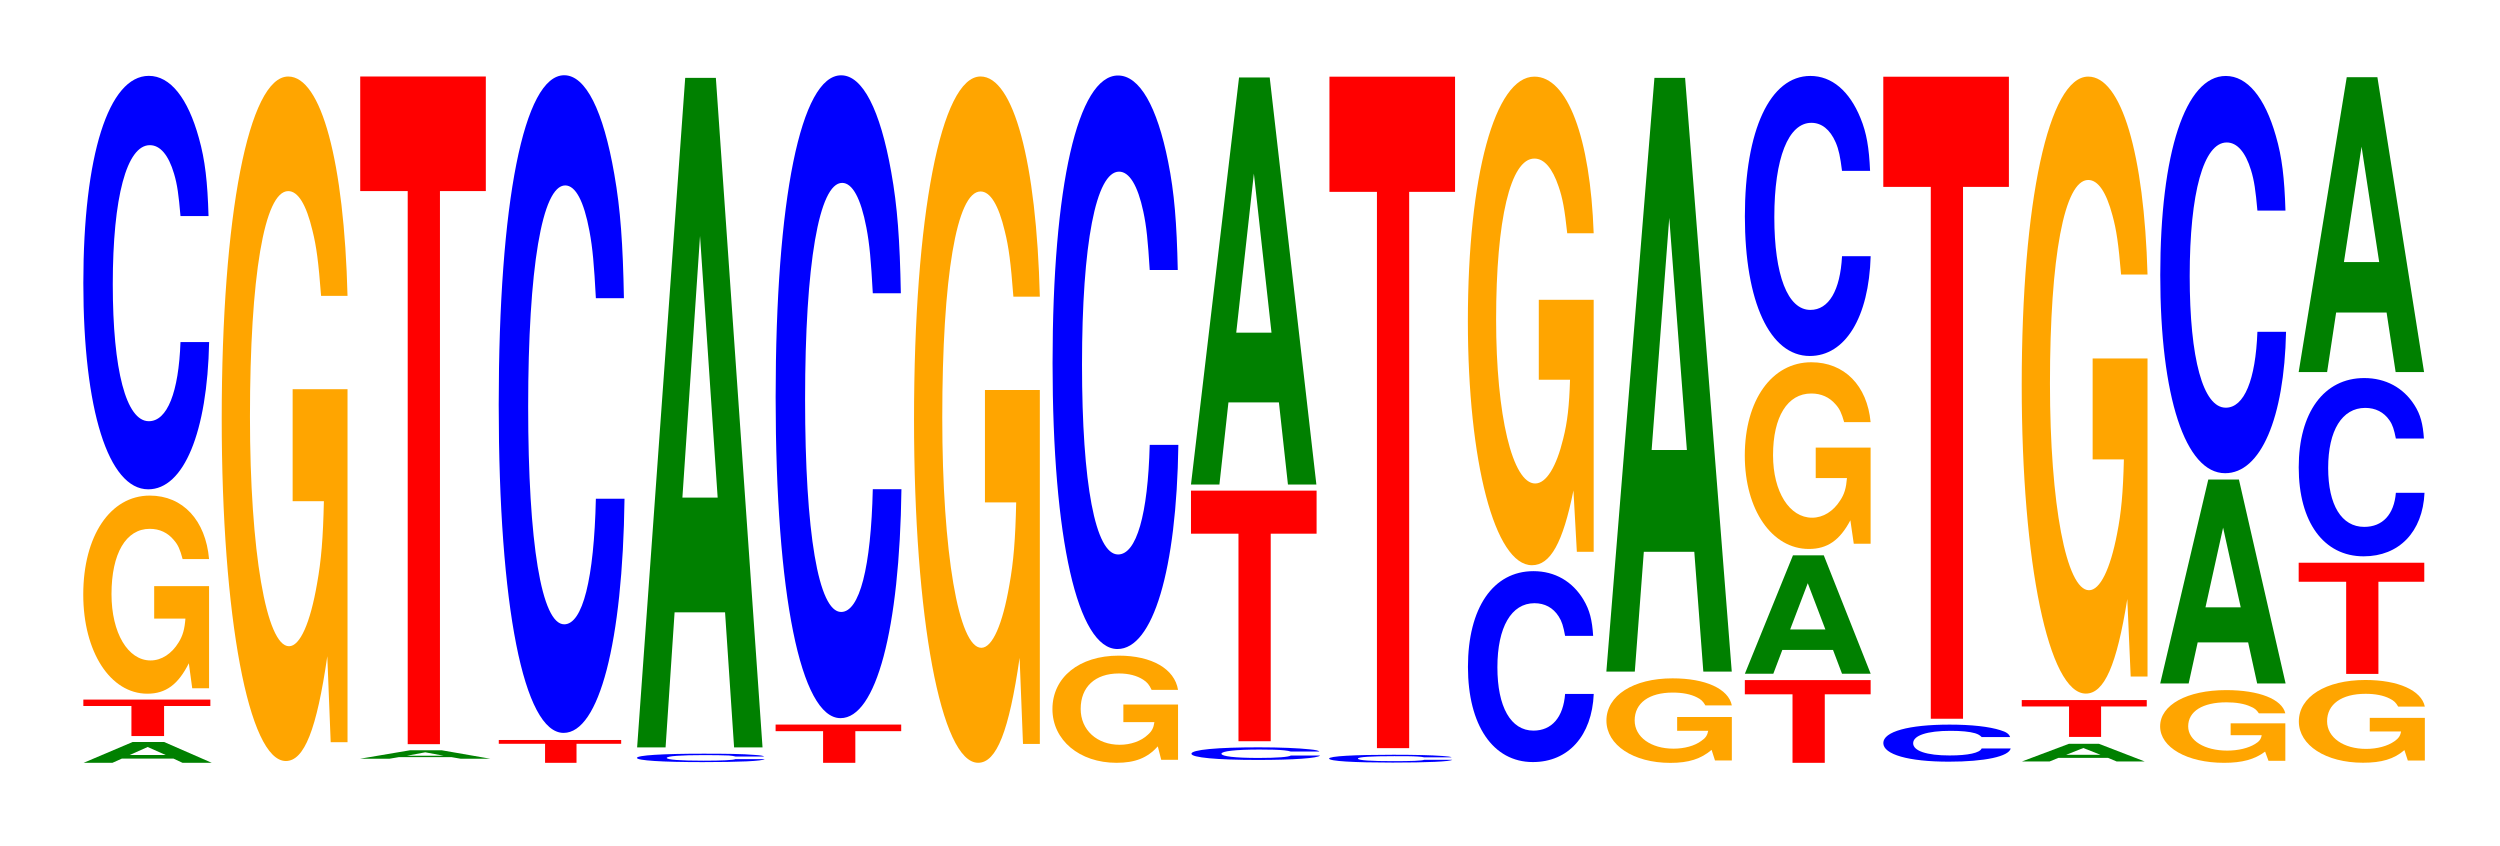 <?xml version="1.0" encoding="UTF-8"?>
<svg xmlns="http://www.w3.org/2000/svg" xmlns:xlink="http://www.w3.org/1999/xlink" width="195pt" height="66pt" viewBox="0 0 195 66" version="1.1">
<defs>
<g>
<symbol overflow="visible" id="glyph0-0">
<path style="stroke:none;" d="M 7.406 -0.328 L 8.109 0 L 10.391 0 L 6.672 -1.625 L 4.219 -1.625 L 0.391 0 L 2.641 0 L 3.375 -0.328 Z M 6.797 -0.609 L 3.984 -0.609 L 5.391 -1.234 Z M 6.797 -0.609 "/>
</symbol>
<symbol overflow="visible" id="glyph1-0">
<path style="stroke:none;" d="M 6.531 -2.344 L 10.141 -2.344 L 10.141 -2.844 L 0.234 -2.844 L 0.234 -2.344 L 3.984 -2.344 L 3.984 0 L 6.531 0 Z M 6.531 -2.344 "/>
</symbol>
<symbol overflow="visible" id="glyph2-0">
<path style="stroke:none;" d="M 10.422 -7.922 L 6.141 -7.922 L 6.141 -5.391 L 8.578 -5.391 C 8.516 -4.562 8.375 -4.062 8.047 -3.531 C 7.516 -2.656 6.719 -2.125 5.859 -2.125 C 4.094 -2.125 2.812 -4.266 2.812 -7.297 C 2.812 -10.469 3.938 -12.391 5.797 -12.391 C 6.562 -12.391 7.203 -12.094 7.688 -11.5 C 8 -11.141 8.156 -10.797 8.359 -10.031 L 10.422 -10.031 C 10.156 -13.062 8.375 -14.984 5.797 -14.984 C 2.719 -14.984 0.609 -11.844 0.609 -7.266 C 0.609 -2.797 2.719 0.469 5.609 0.469 C 7.047 0.469 8.016 -0.25 8.844 -1.906 L 9.109 0.047 L 10.422 0.047 Z M 10.422 -7.922 "/>
</symbol>
<symbol overflow="visible" id="glyph3-0">
<path style="stroke:none;" d="M 10.438 -20.344 C 10.359 -23.016 10.172 -24.703 9.688 -26.422 C 8.828 -29.547 7.453 -31.281 5.781 -31.281 C 2.641 -31.281 0.672 -25.078 0.672 -15.109 C 0.672 -5.234 2.625 0.969 5.734 0.969 C 8.5 0.969 10.344 -3.469 10.484 -10.516 L 8.25 -10.516 C 8.109 -6.594 7.219 -4.344 5.781 -4.344 C 4.016 -4.344 2.969 -8.312 2.969 -15.031 C 2.969 -21.828 4.062 -25.875 5.859 -25.875 C 6.656 -25.875 7.312 -25.125 7.75 -23.641 C 8 -22.797 8.109 -22 8.25 -20.344 Z M 10.438 -20.344 "/>
</symbol>
<symbol overflow="visible" id="glyph4-0">
<path style="stroke:none;" d="M 10.422 -27.391 L 6.141 -27.391 L 6.141 -18.656 L 8.578 -18.656 C 8.516 -15.797 8.375 -14.047 8.047 -12.234 C 7.516 -9.156 6.719 -7.344 5.859 -7.344 C 4.094 -7.344 2.812 -14.75 2.812 -25.234 C 2.812 -36.203 3.938 -42.844 5.797 -42.844 C 6.562 -42.844 7.203 -41.797 7.688 -39.766 C 8 -38.516 8.156 -37.328 8.359 -34.672 L 10.422 -34.672 C 10.156 -45.156 8.375 -51.781 5.797 -51.781 C 2.719 -51.781 0.609 -40.953 0.609 -25.094 C 0.609 -9.641 2.719 1.609 5.609 1.609 C 7.047 1.609 8.016 -0.844 8.844 -6.562 L 9.109 0.141 L 10.422 0.141 Z M 10.422 -27.391 "/>
</symbol>
<symbol overflow="visible" id="glyph5-0">
<path style="stroke:none;" d="M 7.5 -0.125 L 8.219 0 L 10.531 0 L 6.766 -0.656 L 4.266 -0.656 L 0.391 0 L 2.688 0 L 3.422 -0.125 Z M 6.891 -0.234 L 4.047 -0.234 L 5.469 -0.5 Z M 6.891 -0.234 "/>
</symbol>
<symbol overflow="visible" id="glyph6-0">
<path style="stroke:none;" d="M 6.453 -43.141 L 10.031 -43.141 L 10.031 -52.078 L 0.234 -52.078 L 0.234 -43.141 L 3.938 -43.141 L 3.938 0 L 6.453 0 Z M 6.453 -43.141 "/>
</symbol>
<symbol overflow="visible" id="glyph7-0">
<path style="stroke:none;" d="M 6.297 -1.484 L 9.781 -1.484 L 9.781 -1.781 L 0.234 -1.781 L 0.234 -1.484 L 3.844 -1.484 L 3.844 0 L 6.297 0 Z M 6.297 -1.484 "/>
</symbol>
<symbol overflow="visible" id="glyph8-0">
<path style="stroke:none;" d="M 10.438 -32.359 C 10.359 -36.594 10.172 -39.281 9.688 -42.031 C 8.828 -47 7.453 -49.75 5.781 -49.75 C 2.641 -49.75 0.672 -39.875 0.672 -24.031 C 0.672 -8.328 2.625 1.547 5.734 1.547 C 8.5 1.547 10.344 -5.5 10.484 -16.719 L 8.25 -16.719 C 8.109 -10.469 7.219 -6.922 5.781 -6.922 C 4.016 -6.922 2.969 -13.234 2.969 -23.906 C 2.969 -34.719 4.062 -41.156 5.859 -41.156 C 6.656 -41.156 7.312 -39.953 7.75 -37.594 C 8 -36.25 8.109 -34.984 8.25 -32.359 Z M 10.438 -32.359 "/>
</symbol>
<symbol overflow="visible" id="glyph9-0">
<path style="stroke:none;" d="M 10.609 -0.422 C 10.531 -0.484 10.328 -0.516 9.844 -0.547 C 8.969 -0.625 7.578 -0.641 5.875 -0.641 C 2.672 -0.641 0.688 -0.516 0.688 -0.312 C 0.688 -0.109 2.656 0.016 5.812 0.016 C 8.625 0.016 10.516 -0.062 10.656 -0.219 L 8.375 -0.219 C 8.234 -0.141 7.328 -0.094 5.875 -0.094 C 4.078 -0.094 3.016 -0.172 3.016 -0.312 C 3.016 -0.453 4.125 -0.531 5.953 -0.531 C 6.766 -0.531 7.438 -0.516 7.859 -0.5 C 8.109 -0.484 8.234 -0.453 8.375 -0.422 Z M 10.609 -0.422 "/>
</symbol>
<symbol overflow="visible" id="glyph10-0">
<path style="stroke:none;" d="M 7.234 -10.531 L 7.938 0 L 10.156 0 L 6.516 -52.219 L 4.125 -52.219 L 0.375 0 L 2.594 0 L 3.297 -10.531 Z M 6.656 -19.484 L 3.906 -19.484 L 5.281 -39.891 Z M 6.656 -19.484 "/>
</symbol>
<symbol overflow="visible" id="glyph11-0">
<path style="stroke:none;" d="M 6.453 -2.469 L 10.031 -2.469 L 10.031 -2.984 L 0.234 -2.984 L 0.234 -2.469 L 3.938 -2.469 L 3.938 0 L 6.453 0 Z M 6.453 -2.469 "/>
</symbol>
<symbol overflow="visible" id="glyph12-0">
<path style="stroke:none;" d="M 10.438 -31.625 C 10.359 -35.766 10.172 -38.391 9.688 -41.078 C 8.828 -45.938 7.453 -48.625 5.781 -48.625 C 2.641 -48.625 0.672 -38.984 0.672 -23.5 C 0.672 -8.141 2.625 1.516 5.734 1.516 C 8.5 1.516 10.344 -5.375 10.484 -16.344 L 8.25 -16.344 C 8.109 -10.234 7.219 -6.766 5.781 -6.766 C 4.016 -6.766 2.969 -12.922 2.969 -23.359 C 2.969 -33.922 4.062 -40.234 5.859 -40.234 C 6.656 -40.234 7.312 -39.047 7.75 -36.75 C 8 -35.438 8.109 -34.188 8.25 -31.625 Z M 10.438 -31.625 "/>
</symbol>
<symbol overflow="visible" id="glyph13-0">
<path style="stroke:none;" d="M 10.422 -27.469 L 6.141 -27.469 L 6.141 -18.703 L 8.578 -18.703 C 8.516 -15.828 8.375 -14.078 8.047 -12.266 C 7.516 -9.172 6.719 -7.359 5.859 -7.359 C 4.094 -7.359 2.812 -14.781 2.812 -25.297 C 2.812 -36.297 3.938 -42.953 5.797 -42.953 C 6.562 -42.953 7.203 -41.891 7.688 -39.859 C 8 -38.609 8.156 -37.406 8.359 -34.75 L 10.422 -34.75 C 10.156 -45.266 8.375 -51.922 5.797 -51.922 C 2.719 -51.922 0.609 -41.062 0.609 -25.156 C 0.609 -9.672 2.719 1.609 5.609 1.609 C 7.047 1.609 8.016 -0.844 8.844 -6.578 L 9.109 0.141 L 10.422 0.141 Z M 10.422 -27.469 "/>
</symbol>
<symbol overflow="visible" id="glyph14-0">
<path style="stroke:none;" d="M 10.406 -4.297 L 6.141 -4.297 L 6.141 -2.922 L 8.562 -2.922 C 8.5 -2.469 8.359 -2.203 8.031 -1.922 C 7.516 -1.438 6.703 -1.156 5.859 -1.156 C 4.078 -1.156 2.812 -2.312 2.812 -3.953 C 2.812 -5.672 3.938 -6.719 5.797 -6.719 C 6.562 -6.719 7.203 -6.547 7.688 -6.234 C 8 -6.031 8.156 -5.844 8.344 -5.438 L 10.406 -5.438 C 10.141 -7.078 8.359 -8.109 5.781 -8.109 C 2.703 -8.109 0.609 -6.422 0.609 -3.938 C 0.609 -1.516 2.719 0.25 5.609 0.25 C 7.047 0.25 8.016 -0.125 8.828 -1.031 L 9.094 0.016 L 10.406 0.016 Z M 10.406 -4.297 "/>
</symbol>
<symbol overflow="visible" id="glyph15-0">
<path style="stroke:none;" d="M 10.438 -28.219 C 10.359 -31.906 10.172 -34.25 9.688 -36.656 C 8.828 -40.984 7.453 -43.391 5.781 -43.391 C 2.641 -43.391 0.672 -34.781 0.672 -20.953 C 0.672 -7.266 2.625 1.344 5.734 1.344 C 8.5 1.344 10.344 -4.797 10.484 -14.578 L 8.25 -14.578 C 8.109 -9.141 7.219 -6.031 5.781 -6.031 C 4.016 -6.031 2.969 -11.531 2.969 -20.844 C 2.969 -30.266 4.062 -35.891 5.859 -35.891 C 6.656 -35.891 7.312 -34.828 7.75 -32.781 C 8 -31.609 8.109 -30.5 8.25 -28.219 Z M 10.438 -28.219 "/>
</symbol>
<symbol overflow="visible" id="glyph16-0">
<path style="stroke:none;" d="M 10.672 -0.625 C 10.594 -0.703 10.391 -0.75 9.906 -0.797 C 9.031 -0.891 7.625 -0.953 5.922 -0.953 C 2.688 -0.953 0.688 -0.766 0.688 -0.453 C 0.688 -0.156 2.672 0.031 5.859 0.031 C 8.688 0.031 10.578 -0.109 10.719 -0.312 L 8.438 -0.312 C 8.297 -0.203 7.375 -0.125 5.922 -0.125 C 4.109 -0.125 3.031 -0.25 3.031 -0.453 C 3.031 -0.656 4.156 -0.781 6 -0.781 C 6.812 -0.781 7.484 -0.766 7.922 -0.719 C 8.172 -0.688 8.297 -0.672 8.438 -0.625 Z M 10.672 -0.625 "/>
</symbol>
<symbol overflow="visible" id="glyph17-0">
<path style="stroke:none;" d="M 6.453 -16.188 L 10.031 -16.188 L 10.031 -19.547 L 0.234 -19.547 L 0.234 -16.188 L 3.938 -16.188 L 3.938 0 L 6.453 0 Z M 6.453 -16.188 "/>
</symbol>
<symbol overflow="visible" id="glyph18-0">
<path style="stroke:none;" d="M 7.234 -6.406 L 7.938 0 L 10.156 0 L 6.516 -31.75 L 4.125 -31.75 L 0.375 0 L 2.594 0 L 3.297 -6.406 Z M 6.656 -11.844 L 3.906 -11.844 L 5.281 -24.25 Z M 6.656 -11.844 "/>
</symbol>
<symbol overflow="visible" id="glyph19-0">
<path style="stroke:none;" d="M 10.219 -0.391 C 10.141 -0.438 9.953 -0.469 9.484 -0.5 C 8.641 -0.562 7.297 -0.594 5.672 -0.594 C 2.578 -0.594 0.656 -0.484 0.656 -0.297 C 0.656 -0.094 2.562 0.016 5.609 0.016 C 8.312 0.016 10.125 -0.062 10.266 -0.203 L 8.078 -0.203 C 7.938 -0.125 7.062 -0.094 5.672 -0.094 C 3.922 -0.094 2.906 -0.156 2.906 -0.297 C 2.906 -0.422 3.969 -0.484 5.734 -0.484 C 6.516 -0.484 7.156 -0.484 7.578 -0.453 C 7.828 -0.438 7.938 -0.422 8.078 -0.391 Z M 10.219 -0.391 "/>
</symbol>
<symbol overflow="visible" id="glyph20-0">
<path style="stroke:none;" d="M 6.453 -43.391 L 10.031 -43.391 L 10.031 -52.375 L 0.234 -52.375 L 0.234 -43.391 L 3.938 -43.391 L 3.938 0 L 6.453 0 Z M 6.453 -43.391 "/>
</symbol>
<symbol overflow="visible" id="glyph21-0">
<path style="stroke:none;" d="M 10.438 -9.391 C 10.359 -10.625 10.172 -11.391 9.688 -12.203 C 8.828 -13.641 7.453 -14.438 5.781 -14.438 C 2.641 -14.438 0.672 -11.578 0.672 -6.969 C 0.672 -2.422 2.625 0.453 5.734 0.453 C 8.5 0.453 10.344 -1.594 10.484 -4.859 L 8.25 -4.859 C 8.109 -3.047 7.219 -2 5.781 -2 C 4.016 -2 2.969 -3.844 2.969 -6.938 C 2.969 -10.078 4.062 -11.938 5.859 -11.938 C 6.656 -11.938 7.312 -11.594 7.75 -10.906 C 8 -10.516 8.109 -10.156 8.25 -9.391 Z M 10.438 -9.391 "/>
</symbol>
<symbol overflow="visible" id="glyph22-0">
<path style="stroke:none;" d="M 10.422 -19.562 L 6.141 -19.562 L 6.141 -13.328 L 8.578 -13.328 C 8.516 -11.281 8.375 -10.031 8.047 -8.734 C 7.516 -6.531 6.719 -5.234 5.859 -5.234 C 4.094 -5.234 2.812 -10.531 2.812 -18.016 C 2.812 -25.844 3.938 -30.578 5.797 -30.578 C 6.562 -30.578 7.203 -29.828 7.688 -28.391 C 8 -27.484 8.156 -26.641 8.359 -24.75 L 10.422 -24.75 C 10.156 -32.234 8.375 -36.969 5.797 -36.969 C 2.719 -36.969 0.609 -29.234 0.609 -17.906 C 0.609 -6.891 2.719 1.141 5.609 1.141 C 7.047 1.141 8.016 -0.594 8.844 -4.688 L 9.109 0.094 L 10.422 0.094 Z M 10.422 -19.562 "/>
</symbol>
<symbol overflow="visible" id="glyph23-0">
<path style="stroke:none;" d="M 10.391 -3.375 L 6.125 -3.375 L 6.125 -2.297 L 8.547 -2.297 C 8.484 -1.953 8.344 -1.734 8.016 -1.516 C 7.5 -1.125 6.688 -0.906 5.844 -0.906 C 4.078 -0.906 2.812 -1.812 2.812 -3.109 C 2.812 -4.469 3.938 -5.281 5.781 -5.281 C 6.547 -5.281 7.188 -5.156 7.672 -4.906 C 7.984 -4.75 8.141 -4.609 8.328 -4.281 L 10.391 -4.281 C 10.125 -5.578 8.344 -6.391 5.766 -6.391 C 2.703 -6.391 0.609 -5.047 0.609 -3.094 C 0.609 -1.188 2.719 0.203 5.594 0.203 C 7.031 0.203 7.984 -0.109 8.812 -0.812 L 9.078 0.016 L 10.391 0.016 Z M 10.391 -3.375 "/>
</symbol>
<symbol overflow="visible" id="glyph24-0">
<path style="stroke:none;" d="M 7.234 -9.344 L 7.938 0 L 10.156 0 L 6.516 -46.312 L 4.125 -46.312 L 0.375 0 L 2.594 0 L 3.297 -9.344 Z M 6.656 -17.281 L 3.906 -17.281 L 5.281 -35.391 Z M 6.656 -17.281 "/>
</symbol>
<symbol overflow="visible" id="glyph25-0">
<path style="stroke:none;" d="M 6.469 -5.344 L 10.047 -5.344 L 10.047 -6.453 L 0.234 -6.453 L 0.234 -5.344 L 3.953 -5.344 L 3.953 0 L 6.469 0 Z M 6.469 -5.344 "/>
</symbol>
<symbol overflow="visible" id="glyph26-0">
<path style="stroke:none;" d="M 7.25 -1.859 L 7.953 0 L 10.188 0 L 6.531 -9.234 L 4.125 -9.234 L 0.375 0 L 2.594 0 L 3.297 -1.859 Z M 6.656 -3.453 L 3.906 -3.453 L 5.281 -7.062 Z M 6.656 -3.453 "/>
</symbol>
<symbol overflow="visible" id="glyph27-0">
<path style="stroke:none;" d="M 10.422 -7.469 L 6.141 -7.469 L 6.141 -5.094 L 8.578 -5.094 C 8.516 -4.312 8.375 -3.828 8.047 -3.344 C 7.516 -2.5 6.719 -2 5.859 -2 C 4.094 -2 2.812 -4.016 2.812 -6.875 C 2.812 -9.875 3.938 -11.688 5.797 -11.688 C 6.562 -11.688 7.203 -11.406 7.688 -10.844 C 8 -10.5 8.156 -10.172 8.359 -9.453 L 10.422 -9.453 C 10.156 -12.312 8.375 -14.125 5.797 -14.125 C 2.719 -14.125 0.609 -11.172 0.609 -6.844 C 0.609 -2.625 2.719 0.438 5.609 0.438 C 7.047 0.438 8.016 -0.234 8.844 -1.797 L 9.109 0.031 L 10.422 0.031 Z M 10.422 -7.469 "/>
</symbol>
<symbol overflow="visible" id="glyph28-0">
<path style="stroke:none;" d="M 10.438 -13.781 C 10.359 -15.578 10.172 -16.734 9.688 -17.906 C 8.828 -20.016 7.453 -21.188 5.781 -21.188 C 2.641 -21.188 0.672 -16.984 0.672 -10.234 C 0.672 -3.547 2.625 0.656 5.734 0.656 C 8.5 0.656 10.344 -2.344 10.484 -7.125 L 8.25 -7.125 C 8.109 -4.453 7.219 -2.938 5.781 -2.938 C 4.016 -2.938 2.969 -5.641 2.969 -10.172 C 2.969 -14.781 4.062 -17.531 5.859 -17.531 C 6.656 -17.531 7.312 -17.016 7.75 -16.016 C 8 -15.438 8.109 -14.891 8.25 -13.781 Z M 10.438 -13.781 "/>
</symbol>
<symbol overflow="visible" id="glyph29-0">
<path style="stroke:none;" d="M 10.578 -1.828 C 10.5 -2.062 10.297 -2.219 9.828 -2.359 C 8.953 -2.641 7.562 -2.797 5.859 -2.797 C 2.672 -2.797 0.688 -2.25 0.688 -1.359 C 0.688 -0.469 2.656 0.094 5.797 0.094 C 8.609 0.094 10.484 -0.312 10.625 -0.938 L 8.359 -0.938 C 8.219 -0.594 7.312 -0.391 5.859 -0.391 C 4.062 -0.391 3.016 -0.75 3.016 -1.344 C 3.016 -1.953 4.109 -2.312 5.938 -2.312 C 6.75 -2.312 7.422 -2.25 7.844 -2.125 C 8.094 -2.047 8.219 -1.969 8.359 -1.828 Z M 10.578 -1.828 "/>
</symbol>
<symbol overflow="visible" id="glyph30-0">
<path style="stroke:none;" d="M 6.453 -41.484 L 10.031 -41.484 L 10.031 -50.078 L 0.234 -50.078 L 0.234 -41.484 L 3.938 -41.484 L 3.938 0 L 6.453 0 Z M 6.453 -41.484 "/>
</symbol>
<symbol overflow="visible" id="glyph31-0">
<path style="stroke:none;" d="M 7.078 -0.281 L 7.75 0 L 9.938 0 L 6.375 -1.375 L 4.031 -1.375 L 0.375 0 L 2.531 0 L 3.219 -0.281 Z M 6.5 -0.516 L 3.812 -0.516 L 5.156 -1.047 Z M 6.5 -0.516 "/>
</symbol>
<symbol overflow="visible" id="glyph32-0">
<path style="stroke:none;" d="M 6.422 -2.375 L 9.984 -2.375 L 9.984 -2.875 L 0.234 -2.875 L 0.234 -2.375 L 3.922 -2.375 L 3.922 0 L 6.422 0 Z M 6.422 -2.375 "/>
</symbol>
<symbol overflow="visible" id="glyph33-0">
<path style="stroke:none;" d="M 10.422 -24.688 L 6.141 -24.688 L 6.141 -16.812 L 8.578 -16.812 C 8.516 -14.234 8.375 -12.656 8.047 -11.016 C 7.516 -8.25 6.719 -6.609 5.859 -6.609 C 4.094 -6.609 2.812 -13.297 2.812 -22.734 C 2.812 -32.625 3.938 -38.609 5.797 -38.609 C 6.562 -38.609 7.203 -37.672 7.688 -35.844 C 8 -34.703 8.156 -33.641 8.359 -31.234 L 10.422 -31.234 C 10.156 -40.688 8.375 -46.672 5.797 -46.672 C 2.719 -46.672 0.609 -36.906 0.609 -22.609 C 0.609 -8.688 2.719 1.453 5.609 1.453 C 7.047 1.453 8.016 -0.75 8.844 -5.922 L 9.109 0.125 L 10.422 0.125 Z M 10.422 -24.688 "/>
</symbol>
<symbol overflow="visible" id="glyph34-0">
<path style="stroke:none;" d="M 10.375 -2.906 L 6.109 -2.906 L 6.109 -1.984 L 8.531 -1.984 C 8.484 -1.672 8.328 -1.484 8.016 -1.297 C 7.484 -0.969 6.688 -0.781 5.844 -0.781 C 4.078 -0.781 2.797 -1.562 2.797 -2.672 C 2.797 -3.844 3.922 -4.547 5.781 -4.547 C 6.531 -4.547 7.188 -4.438 7.656 -4.219 C 7.969 -4.094 8.125 -3.969 8.312 -3.688 L 10.375 -3.688 C 10.109 -4.797 8.328 -5.5 5.766 -5.5 C 2.703 -5.5 0.609 -4.344 0.609 -2.672 C 0.609 -1.031 2.719 0.172 5.594 0.172 C 7.016 0.172 7.984 -0.094 8.797 -0.703 L 9.062 0.016 L 10.375 0.016 Z M 10.375 -2.906 "/>
</symbol>
<symbol overflow="visible" id="glyph35-0">
<path style="stroke:none;" d="M 7.234 -3.203 L 7.938 0 L 10.156 0 L 6.516 -15.906 L 4.125 -15.906 L 0.375 0 L 2.594 0 L 3.297 -3.203 Z M 6.656 -5.938 L 3.906 -5.938 L 5.281 -12.156 Z M 6.656 -5.938 "/>
</symbol>
<symbol overflow="visible" id="glyph36-0">
<path style="stroke:none;" d="M 10.438 -19.547 C 10.359 -22.094 10.172 -23.719 9.688 -25.375 C 8.828 -28.391 7.453 -30.047 5.781 -30.047 C 2.641 -30.047 0.672 -24.078 0.672 -14.516 C 0.672 -5.031 2.625 0.938 5.734 0.938 C 8.5 0.938 10.344 -3.328 10.484 -10.094 L 8.25 -10.094 C 8.109 -6.328 7.219 -4.172 5.781 -4.172 C 4.016 -4.172 2.969 -7.984 2.969 -14.438 C 2.969 -20.969 4.062 -24.859 5.859 -24.859 C 6.656 -24.859 7.312 -24.125 7.75 -22.703 C 8 -21.891 8.109 -21.125 8.25 -19.547 Z M 10.438 -19.547 "/>
</symbol>
<symbol overflow="visible" id="glyph37-0">
<path style="stroke:none;" d="M 10.453 -3.312 L 6.156 -3.312 L 6.156 -2.25 L 8.594 -2.25 C 8.547 -1.906 8.391 -1.703 8.078 -1.484 C 7.547 -1.109 6.734 -0.891 5.875 -0.891 C 4.109 -0.891 2.828 -1.781 2.828 -3.047 C 2.828 -4.375 3.953 -5.188 5.828 -5.188 C 6.594 -5.188 7.234 -5.062 7.719 -4.812 C 8.031 -4.656 8.188 -4.516 8.375 -4.188 L 10.453 -4.188 C 10.188 -5.453 8.391 -6.266 5.812 -6.266 C 2.719 -6.266 0.625 -4.953 0.625 -3.031 C 0.625 -1.172 2.734 0.188 5.625 0.188 C 7.078 0.188 8.047 -0.094 8.859 -0.797 L 9.125 0.016 L 10.453 0.016 Z M 10.453 -3.312 "/>
</symbol>
<symbol overflow="visible" id="glyph38-0">
<path style="stroke:none;" d="M 6.453 -7.188 L 10.031 -7.188 L 10.031 -8.672 L 0.234 -8.672 L 0.234 -7.188 L 3.938 -7.188 L 3.938 0 L 6.453 0 Z M 6.453 -7.188 "/>
</symbol>
<symbol overflow="visible" id="glyph39-0">
<path style="stroke:none;" d="M 10.438 -8.766 C 10.359 -9.906 10.172 -10.641 9.688 -11.391 C 8.828 -12.734 7.453 -13.484 5.781 -13.484 C 2.641 -13.484 0.672 -10.797 0.672 -6.516 C 0.672 -2.25 2.625 0.422 5.734 0.422 C 8.5 0.422 10.344 -1.484 10.484 -4.531 L 8.25 -4.531 C 8.109 -2.844 7.219 -1.875 5.781 -1.875 C 4.016 -1.875 2.969 -3.578 2.969 -6.469 C 2.969 -9.406 4.062 -11.156 5.859 -11.156 C 6.656 -11.156 7.312 -10.828 7.75 -10.188 C 8 -9.828 8.109 -9.469 8.25 -8.766 Z M 10.438 -8.766 "/>
</symbol>
<symbol overflow="visible" id="glyph40-0">
<path style="stroke:none;" d="M 7.234 -4.641 L 7.938 0 L 10.156 0 L 6.516 -23 L 4.125 -23 L 0.375 0 L 2.594 0 L 3.297 -4.641 Z M 6.656 -8.578 L 3.906 -8.578 L 5.281 -17.578 Z M 6.656 -8.578 "/>
</symbol>
</g>
<clipPath id="clip1">
  <path d="M 0 66 L 0 0 L 194.879 0 L 194.879 66 Z M 0 66 "/>
</clipPath>
</defs>
<g id="surface1">
<g clip-path="url(#clip1)" clip-rule="nonzero">
<g style="fill:rgb(0%,50.194%,0%);fill-opacity:1;">
  <use xlink:href="#glyph0-0" x="6.128" y="59.5"/>
</g>
<g style="fill:rgb(100%,0%,0%);fill-opacity:1;">
  <use xlink:href="#glyph1-0" x="6.267" y="57.412"/>
</g>
<g style="fill:rgb(100%,64.647%,0%);fill-opacity:1;">
  <use xlink:href="#glyph2-0" x="5.885" y="53.64"/>
</g>
<g style="fill:rgb(0%,0%,100%);fill-opacity:1;">
  <use xlink:href="#glyph3-0" x="5.828" y="37.198"/>
</g>
<g style="fill:rgb(100%,64.647%,0%);fill-opacity:1;">
  <use xlink:href="#glyph4-0" x="16.685" y="57.75"/>
</g>
<g style="fill:rgb(0%,50.194%,0%);fill-opacity:1;">
  <use xlink:href="#glyph5-0" x="27.702" y="59.179"/>
</g>
<g style="fill:rgb(100%,0%,0%);fill-opacity:1;">
  <use xlink:href="#glyph6-0" x="27.863" y="58.045"/>
</g>
<g style="fill:rgb(100%,0%,0%);fill-opacity:1;">
  <use xlink:href="#glyph7-0" x="38.671" y="59.5"/>
</g>
<g style="fill:rgb(0%,0%,100%);fill-opacity:1;">
  <use xlink:href="#glyph8-0" x="38.228" y="55.619"/>
</g>
<g style="fill:rgb(0%,0%,100%);fill-opacity:1;">
  <use xlink:href="#glyph9-0" x="48.991" y="59.429"/>
</g>
<g style="fill:rgb(0%,50.194%,0%);fill-opacity:1;">
  <use xlink:href="#glyph10-0" x="49.321" y="58.295"/>
</g>
<g style="fill:rgb(100%,0%,0%);fill-opacity:1;">
  <use xlink:href="#glyph11-0" x="60.263" y="59.5"/>
</g>
<g style="fill:rgb(0%,0%,100%);fill-opacity:1;">
  <use xlink:href="#glyph12-0" x="59.828" y="54.499"/>
</g>
<g style="fill:rgb(100%,64.647%,0%);fill-opacity:1;">
  <use xlink:href="#glyph13-0" x="70.685" y="57.888"/>
</g>
<g style="fill:rgb(100%,64.647%,0%);fill-opacity:1;">
  <use xlink:href="#glyph14-0" x="81.481" y="59.249"/>
</g>
<g style="fill:rgb(0%,0%,100%);fill-opacity:1;">
  <use xlink:href="#glyph15-0" x="81.428" y="49.28"/>
</g>
<g style="fill:rgb(0%,0%,100%);fill-opacity:1;">
  <use xlink:href="#glyph16-0" x="92.243" y="59.245"/>
</g>
<g style="fill:rgb(100%,0%,0%);fill-opacity:1;">
  <use xlink:href="#glyph17-0" x="92.663" y="57.816"/>
</g>
<g style="fill:rgb(0%,50.194%,0%);fill-opacity:1;">
  <use xlink:href="#glyph18-0" x="92.521" y="37.792"/>
</g>
<g style="fill:rgb(0%,0%,100%);fill-opacity:1;">
  <use xlink:href="#glyph19-0" x="103.013" y="59.465"/>
</g>
<g style="fill:rgb(100%,0%,0%);fill-opacity:1;">
  <use xlink:href="#glyph20-0" x="103.463" y="58.356"/>
</g>
<g style="fill:rgb(0%,0%,100%);fill-opacity:1;">
  <use xlink:href="#glyph21-0" x="113.828" y="58.988"/>
</g>
<g style="fill:rgb(100%,64.647%,0%);fill-opacity:1;">
  <use xlink:href="#glyph22-0" x="113.885" y="42.946"/>
</g>
<g style="fill:rgb(100%,64.647%,0%);fill-opacity:1;">
  <use xlink:href="#glyph23-0" x="124.692" y="59.302"/>
</g>
<g style="fill:rgb(0%,50.194%,0%);fill-opacity:1;">
  <use xlink:href="#glyph24-0" x="124.921" y="52.383"/>
</g>
<g style="fill:rgb(100%,0%,0%);fill-opacity:1;">
  <use xlink:href="#glyph25-0" x="135.863" y="59.5"/>
</g>
<g style="fill:rgb(0%,50.194%,0%);fill-opacity:1;">
  <use xlink:href="#glyph26-0" x="135.725" y="52.552"/>
</g>
<g style="fill:rgb(100%,64.647%,0%);fill-opacity:1;">
  <use xlink:href="#glyph27-0" x="135.485" y="42.381"/>
</g>
<g style="fill:rgb(0%,0%,100%);fill-opacity:1;">
  <use xlink:href="#glyph28-0" x="135.428" y="27.111"/>
</g>
<g style="fill:rgb(0%,0%,100%);fill-opacity:1;">
  <use xlink:href="#glyph29-0" x="146.21" y="59.317"/>
</g>
<g style="fill:rgb(100%,0%,0%);fill-opacity:1;">
  <use xlink:href="#glyph30-0" x="146.663" y="56.062"/>
</g>
<g style="fill:rgb(0%,50.194%,0%);fill-opacity:1;">
  <use xlink:href="#glyph31-0" x="157.343" y="59.392"/>
</g>
<g style="fill:rgb(100%,0%,0%);fill-opacity:1;">
  <use xlink:href="#glyph32-0" x="157.463" y="57.48"/>
</g>
<g style="fill:rgb(100%,64.647%,0%);fill-opacity:1;">
  <use xlink:href="#glyph33-0" x="157.085" y="52.647"/>
</g>
<g style="fill:rgb(100%,64.647%,0%);fill-opacity:1;">
  <use xlink:href="#glyph34-0" x="167.881" y="59.328"/>
</g>
<g style="fill:rgb(0%,50.194%,0%);fill-opacity:1;">
  <use xlink:href="#glyph35-0" x="168.121" y="53.312"/>
</g>
<g style="fill:rgb(0%,0%,100%);fill-opacity:1;">
  <use xlink:href="#glyph36-0" x="167.828" y="35.972"/>
</g>
<g style="fill:rgb(100%,64.647%,0%);fill-opacity:1;">
  <use xlink:href="#glyph37-0" x="178.685" y="59.305"/>
</g>
<g style="fill:rgb(100%,0%,0%);fill-opacity:1;">
  <use xlink:href="#glyph38-0" x="179.063" y="52.565"/>
</g>
<g style="fill:rgb(0%,0%,100%);fill-opacity:1;">
  <use xlink:href="#glyph39-0" x="178.628" y="42.972"/>
</g>
<g style="fill:rgb(0%,50.194%,0%);fill-opacity:1;">
  <use xlink:href="#glyph40-0" x="178.921" y="29.021"/>
</g>
</g>
</g>
</svg>
